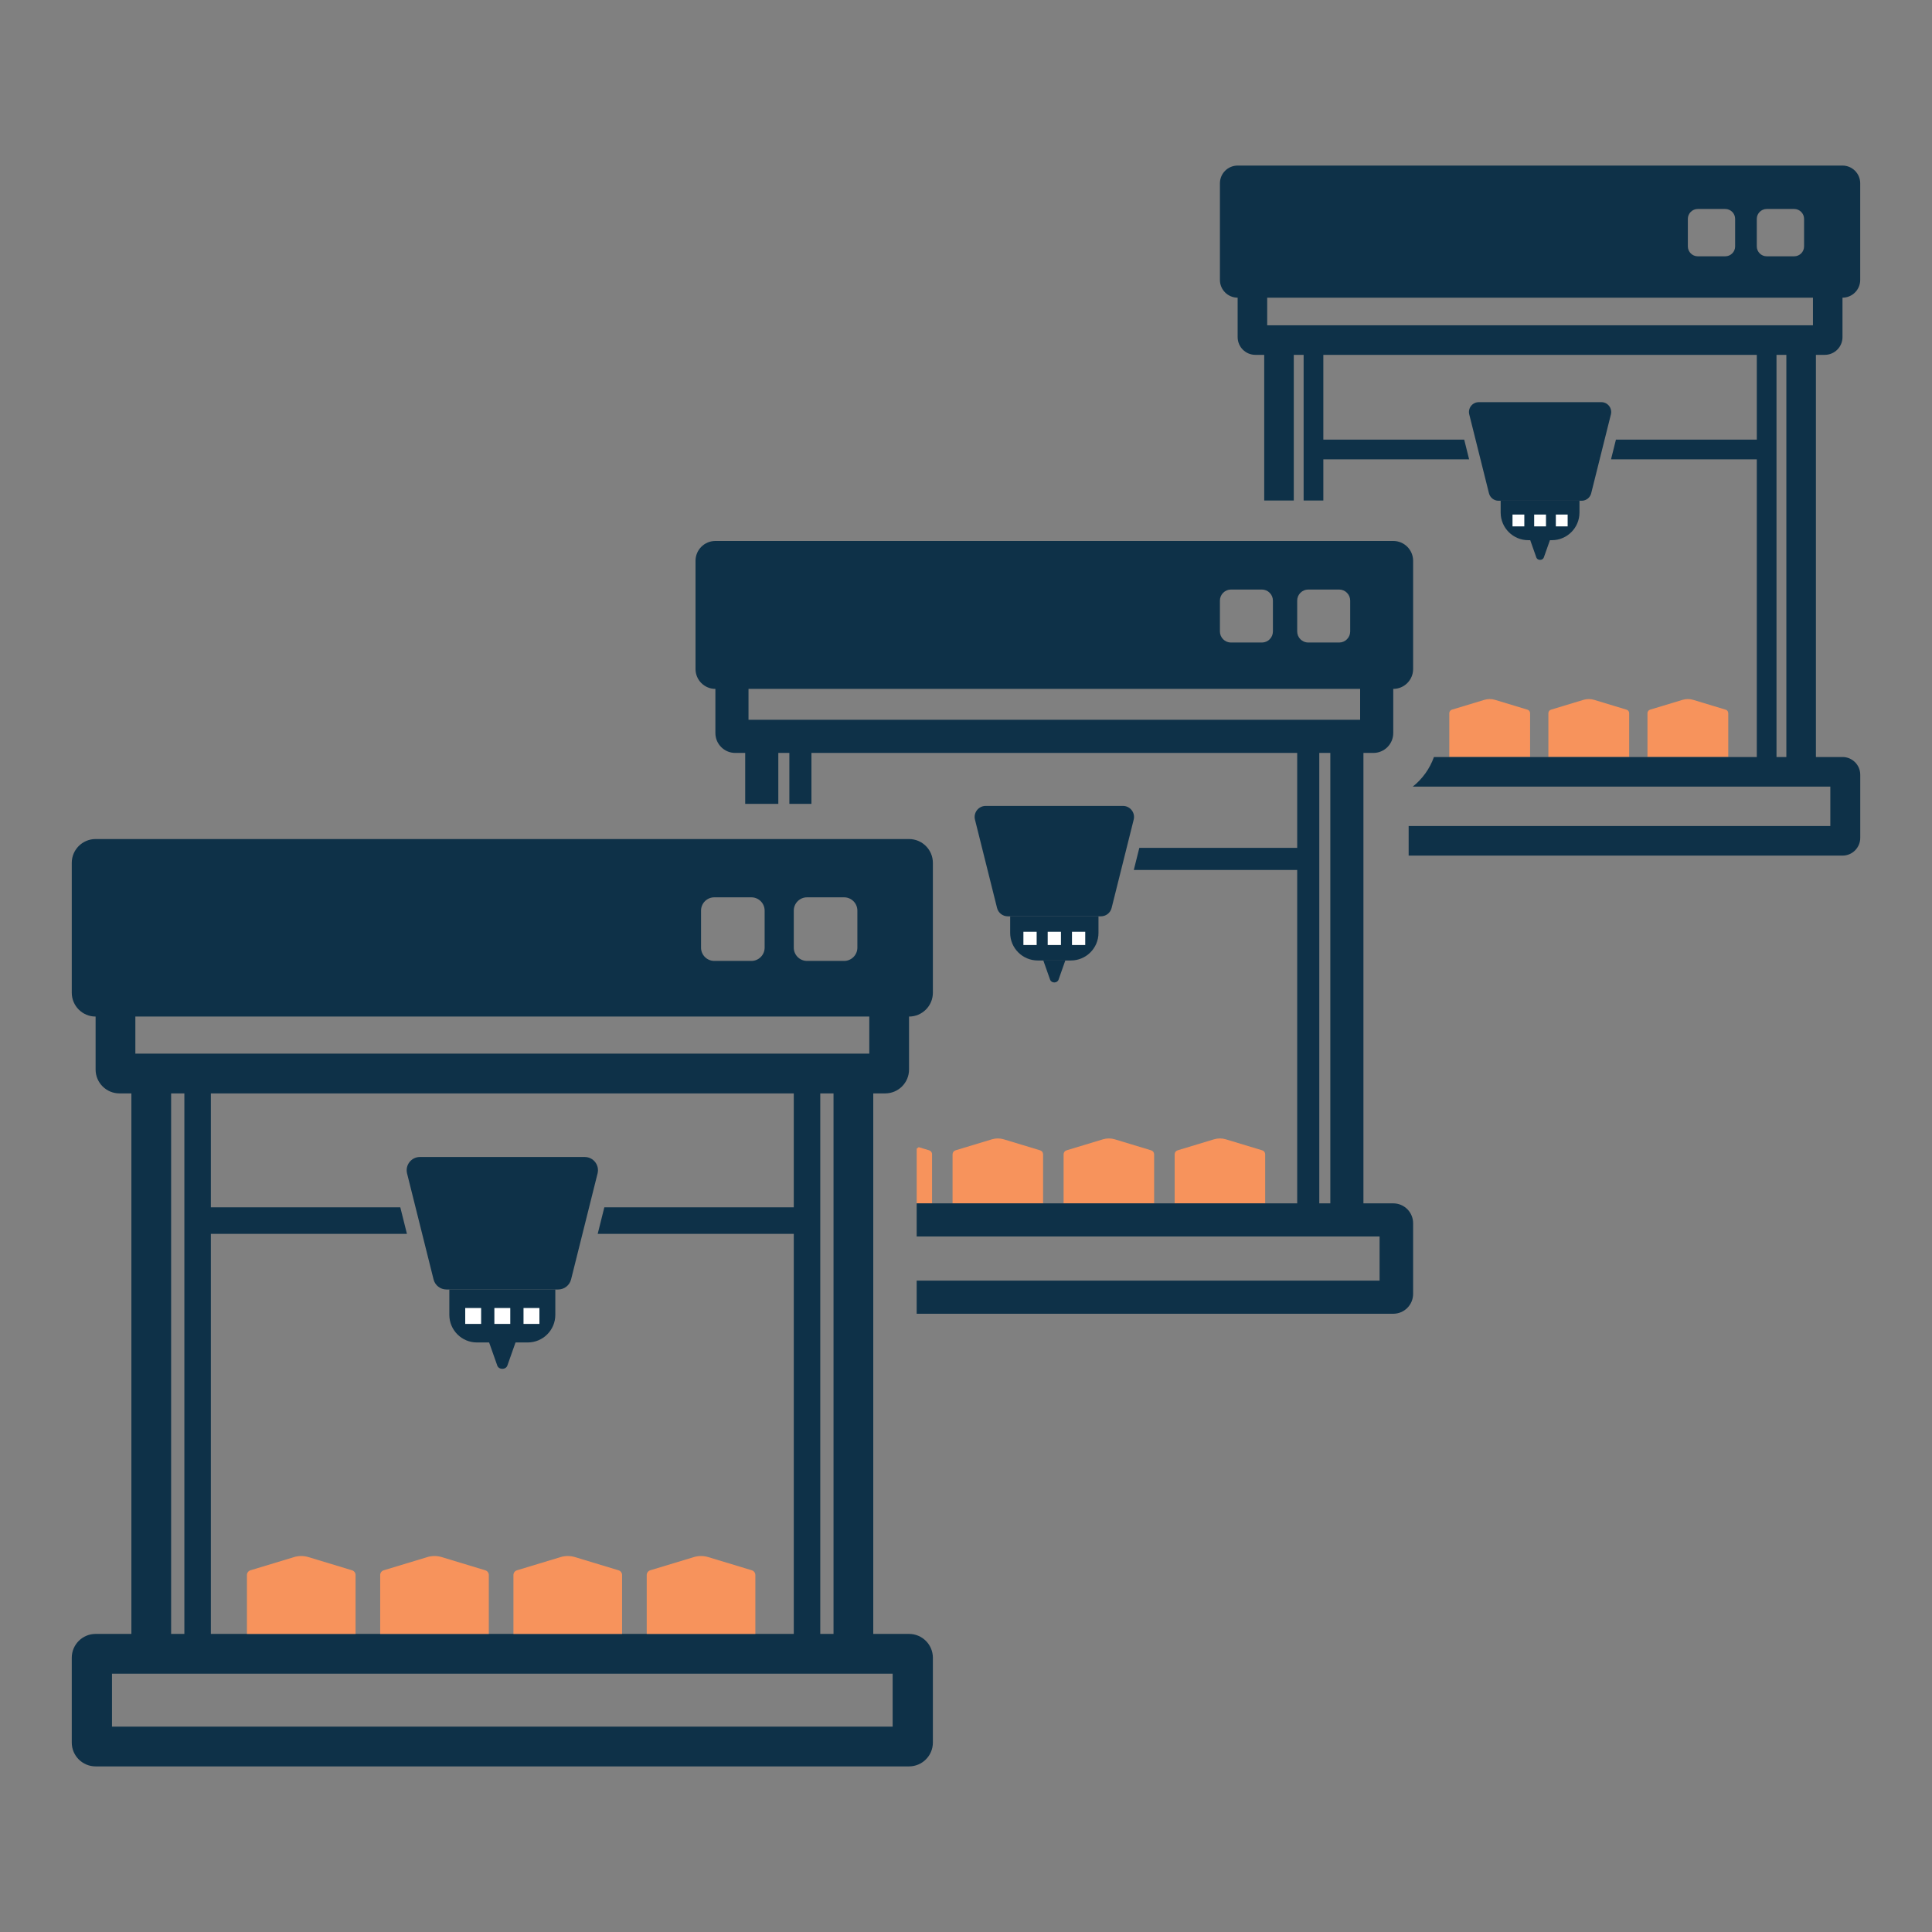 <?xml version="1.0" encoding="UTF-8"?>
<svg id="uuid-cbbaf1fc-42a5-4276-92f1-36acf004b7fa" data-name="Layer 1" xmlns="http://www.w3.org/2000/svg" width="700" height="700" viewBox="0 0 700 700">
  <rect x="0" y="0" width="700" height="700" fill="#808080" stroke="none"/>
  <g>
    <g>
      <path d="M320.72,396.16c4.77,0,8.64-3.87,8.64-8.64v-19.2c4.77,0,8.64-3.87,8.64-8.64v-47.04c0-4.77-3.87-8.64-8.64-8.64H34.64c-4.77,0-8.64,3.87-8.64,8.64v47.04c0,4.77,3.87,8.64,8.64,8.64v19.2c0,4.77,3.87,8.64,8.64,8.64h4.32v195.84h-12.96c-4.77,0-8.64,3.87-8.64,8.64v30.72c0,4.77,3.87,8.64,8.64,8.64h294.72c4.77,0,8.64-3.87,8.64-8.64v-30.72c0-4.77-3.87-8.64-8.64-8.64h-12.96v-195.84h4.32ZM287.6,329.92c0-2.64,2.16-4.8,4.8-4.8h13.44c2.64,0,4.8,2.16,4.8,4.8v13.44c0,2.64-2.16,4.8-4.8,4.8h-13.44c-2.64,0-4.8-2.16-4.8-4.8v-13.44ZM254,329.92c0-2.64,2.16-4.8,4.8-4.8h13.44c2.64,0,4.8,2.16,4.8,4.8v13.44c0,2.64-2.16,4.8-4.8,4.8h-13.44c-2.64,0-4.8-2.16-4.8-4.8v-13.44ZM49.04,368.32h265.92v13.44H49.04v-13.44ZM302,396.16v195.84h-4.8v-195.84h4.8ZM287.6,447.04v144.96H76.4v-144.96h71.04l-2.4-9.6h-68.64v-41.28h211.2v41.28h-68.64l-2.4,9.6h71.04ZM66.8,396.16v195.84h-4.8v-195.84h4.8ZM323.42,606.4v19.2H40.58v-19.2h282.84Z" fill="#0e3148"/>
      <path d="M154.84,564.16l-15.82,4.79c-.75.23-1.27.92-1.27,1.71v21.34h39.36v-21.34c0-.79-.52-1.48-1.27-1.71l-15.82-4.79c-1.69-.51-3.49-.51-5.19,0Z" fill="#f7935c"/>
      <path d="M106.56,564.16l-15.82,4.79c-.75.23-1.27.92-1.27,1.71v21.34h39.36v-21.34c0-.79-.52-1.48-1.27-1.71l-15.82-4.79c-1.69-.51-3.49-.51-5.19,0Z" fill="#f7935c"/>
      <path d="M203.12,564.16l-15.82,4.79c-.75.23-1.27.92-1.27,1.71v21.34h39.36v-21.34c0-.79-.52-1.48-1.27-1.71l-15.82-4.79c-1.69-.51-3.49-.51-5.19,0Z" fill="#f7935c"/>
      <path d="M251.41,564.16l-15.82,4.79c-.75.23-1.27.92-1.27,1.71v21.34h39.36v-21.34c0-.79-.52-1.48-1.27-1.71l-15.82-4.79c-1.69-.51-3.49-.51-5.19,0Z" fill="#f7935c"/>
      <path d="M211.85,419.2h-59.7c-3.12,0-5.41,2.93-4.66,5.96l9.6,38.4c.53,2.14,2.45,3.64,4.66,3.64h40.5c2.2,0,4.12-1.5,4.66-3.64l9.6-38.4c.76-3.03-1.53-5.96-4.66-5.96h0Z" fill="#0e3148"/>
      <path d="M162.8,467.2h38.4v9.2c0,5.52-4.48,10-10,10h-18.4c-5.52,0-10-4.48-10-10v-9.2h0Z" fill="#0e3148"/>
      <rect x="168.56" y="473.92" width="5.76" height="5.76" fill="#fff"/>
      <rect x="189.68" y="473.92" width="5.76" height="5.76" fill="#fff"/>
      <rect x="179.12" y="473.92" width="5.76" height="5.76" fill="#fff"/>
      <path d="M180.17,494.76l-2.97-8.41h9.6l-2.97,8.41c-.56,1.59-3.1,1.59-3.67,0Z" fill="#0e3148"/>
    </g>
    <g>
      <path d="M537.81,253.57l-11.76,3.56c-.56.17-.94.69-.94,1.27v15.88h29.27v-15.88c0-.59-.38-1.1-.94-1.27l-11.76-3.56c-1.26-.38-2.6-.38-3.86,0Z" fill="#f7935c"/>
      <path d="M573.71,253.57l-11.76,3.56c-.56.17-.94.69-.94,1.27v15.88h29.27v-15.88c0-.59-.38-1.1-.94-1.27l-11.76-3.56c-1.26-.38-2.6-.38-3.86,0Z" fill="#f7935c"/>
      <path d="M609.61,253.57l-11.76,3.56c-.56.17-.94.69-.94,1.27v15.88h29.27v-15.88c0-.59-.38-1.1-.94-1.27l-11.76-3.56c-1.26-.38-2.6-.38-3.86,0Z" fill="#f7935c"/>
      <path d="M580.2,145.71h-44.4c-2.32,0-4.03,2.18-3.46,4.44l7.14,28.57c.4,1.59,1.82,2.71,3.46,2.71h30.12c1.64,0,3.07-1.12,3.46-2.71l7.14-28.57c.56-2.25-1.14-4.44-3.46-4.44h0Z" fill="#0e3148"/>
      <path d="M543.72,181.43h28.55v4.29c0,5.52-4.48,10-10,10h-8.55c-5.52,0-10-4.48-10-10v-4.29h0Z" fill="#0e3148"/>
      <rect x="548.01" y="186.43" width="4.28" height="4.29" fill="#fff"/>
      <rect x="563.71" y="186.43" width="4.28" height="4.29" fill="#fff"/>
      <rect x="555.86" y="186.43" width="4.28" height="4.29" fill="#fff"/>
      <path d="M556.64,201.97l-2.21-6.26h7.14l-2.21,6.26c-.42,1.18-2.31,1.18-2.73,0Z" fill="#0e3148"/>
      <path d="M661.15,128.57c3.55,0,6.42-2.88,6.42-6.43v-14.29c3.55,0,6.42-2.88,6.42-6.43v-35c0-3.55-2.88-6.43-6.42-6.43h-219.15c-3.55,0-6.42,2.88-6.42,6.43v35c0,3.55,2.88,6.43,6.42,6.43v14.29c0,3.55,2.88,6.43,6.42,6.43h3.21v52.77h10.71v-52.77h3.57v52.77h7.14v-14.91h52.82l-1.78-7.14h-51.04v-30.71h157.05v30.71h-51.04l-1.78,7.14h52.82v107.86h-116.98c-1.52,4.25-4.2,7.96-7.67,10.71h151.29v14.29h-152.78v10.71h157.2c3.55,0,6.42-2.88,6.42-6.43v-22.86c0-3.55-2.88-6.43-6.42-6.43h-9.64v-145.71h3.21ZM636.52,79.29c0-1.96,1.61-3.57,3.57-3.57h9.99c1.96,0,3.57,1.61,3.57,3.57v10c0,1.96-1.61,3.57-3.57,3.57h-9.99c-1.96,0-3.57-1.61-3.57-3.57v-10ZM611.54,79.29c0-1.96,1.61-3.57,3.57-3.57h9.99c1.96,0,3.57,1.61,3.57,3.57v10c0,1.96-1.61,3.57-3.57,3.57h-9.99c-1.96,0-3.57-1.61-3.57-3.57v-10ZM647.23,274.29h-3.57v-145.71h3.57v145.71ZM656.87,117.86h-197.74v-10h197.74v10Z" fill="#0e3148"/>
    </g>
    <g>
      <path d="M359.37,412.8l-13.18,3.99c-.63.19-1.06.77-1.06,1.43v17.78h32.8v-17.78c0-.66-.43-1.24-1.06-1.43l-13.18-3.99c-1.41-.43-2.91-.43-4.32,0Z" fill="#f7935c"/>
      <path d="M399.6,412.8l-13.18,3.99c-.63.19-1.06.77-1.06,1.43v17.78h32.8v-17.78c0-.66-.43-1.24-1.06-1.43l-13.18-3.99c-1.41-.43-2.91-.43-4.32,0Z" fill="#f7935c"/>
      <path d="M439.84,412.8l-13.18,3.99c-.63.19-1.06.77-1.06,1.43v17.78h32.8v-17.78c0-.66-.43-1.24-1.06-1.43l-13.18-3.99c-1.41-.43-2.91-.43-4.32,0Z" fill="#f7935c"/>
      <path d="M406.88,292h-49.75c-2.6,0-4.51,2.45-3.88,4.97l8,32c.45,1.78,2.05,3.03,3.88,3.03h33.75c1.84,0,3.44-1.25,3.88-3.03l8-32c.63-2.52-1.28-4.97-3.88-4.97h0Z" fill="#0e3148"/>
      <path d="M366,332h32v6c0,5.52-4.48,10-10,10h-12c-5.52,0-10-4.48-10-10v-6h0Z" fill="#0e3148"/>
      <rect x="370.8" y="337.6" width="4.8" height="4.8" fill="#fff"/>
      <rect x="388.4" y="337.6" width="4.8" height="4.8" fill="#fff"/>
      <rect x="379.6" y="337.6" width="4.8" height="4.8" fill="#fff"/>
      <path d="M380.47,354.96l-2.47-7.01h8l-2.47,7.01c-.47,1.33-2.59,1.33-3.05,0Z" fill="#0e3148"/>
      <path d="M337.71,418.21c0-.66-.43-1.24-1.06-1.43l-3.78-1.14c-.24.17-.48.36-.73.52v19.83h5.56v-17.78Z" fill="#f7935c"/>
      <path d="M497.6,272.8c3.98,0,7.2-3.22,7.2-7.2v-16c3.98,0,7.2-3.22,7.2-7.2v-39.2c0-3.98-3.22-7.2-7.2-7.2h-245.6c-3.98,0-7.2,3.22-7.2,7.2v39.2c0,3.98,3.22,7.2,7.2,7.2v16c0,3.98,3.22,7.2,7.2,7.2h3.6v18.46h12v-18.46h4v18.46h8v-18.46h176v34.4h-57.2l-2,8h59.2v120.8h-137.87v12h167.72v16h-167.72v12h172.67c3.98,0,7.2-3.22,7.2-7.2v-25.6c0-3.98-3.22-7.2-7.2-7.2h-10.8v-163.2h3.6ZM470,217.6c0-2.2,1.8-4,4-4h11.2c2.2,0,4,1.8,4,4v11.2c0,2.2-1.8,4-4,4h-11.2c-2.2,0-4-1.8-4-4v-11.2ZM442,217.6c0-2.2,1.8-4,4-4h11.2c2.2,0,4,1.8,4,4v11.2c0,2.2-1.8,4-4,4h-11.2c-2.2,0-4-1.8-4-4v-11.2ZM482,436h-4v-163.2h4v163.2ZM492.8,260.8h-221.6v-11.2h221.6v11.2Z" fill="#0e3148"/>
    </g>
  </g>
  <rect width="700" height="700" fill="none"/>
</svg>
